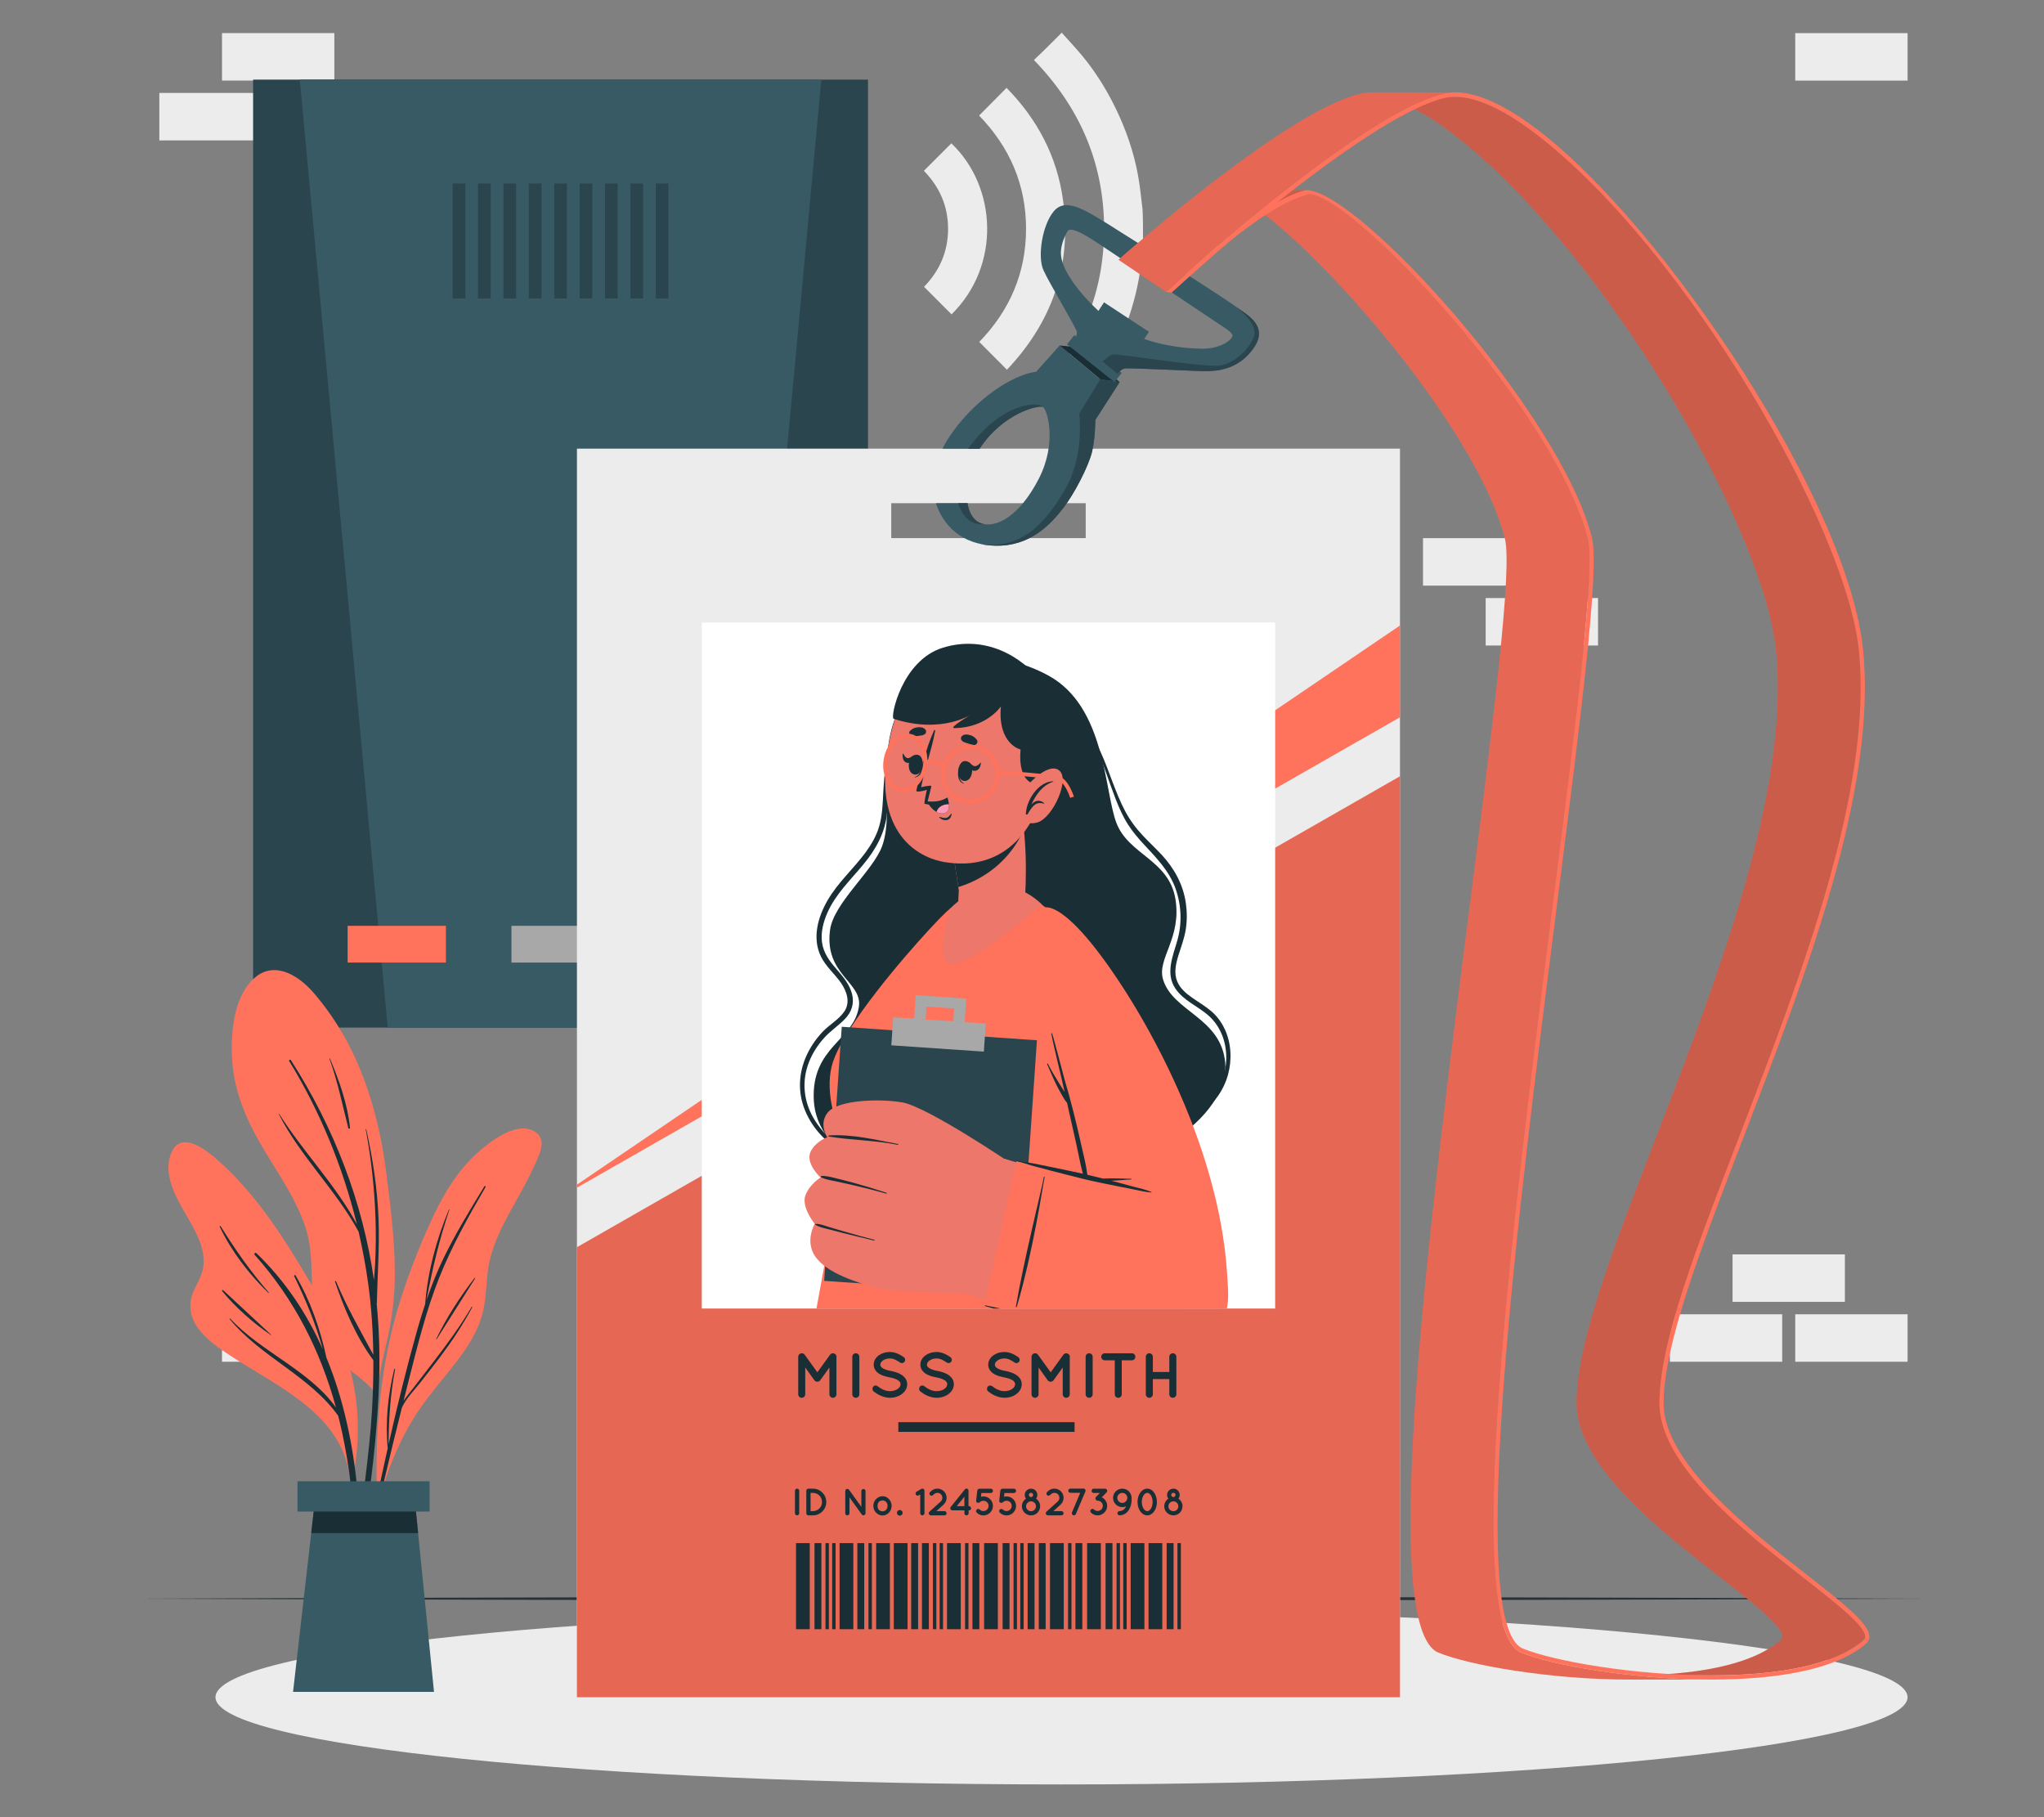 <?xml version="1.0" encoding="UTF-8"?>
<svg id="Layer_2" data-name="Layer 2" xmlns="http://www.w3.org/2000/svg" viewBox="0 0 540 480">
  <rect x="0" y="0" width="540" height="480" fill="#808080" stroke="none"/>
  <defs>
    <style>
      .cls-1 {
        fill: #ff735d;
      }

      .cls-1, .cls-2, .cls-3, .cls-4, .cls-5, .cls-6, .cls-7, .cls-8, .cls-9, .cls-10, .cls-11, .cls-12, .cls-13 {
        stroke-width: 0px;
      }

      .cls-2 {
        fill: #375a64;
      }

      .cls-3 {
        fill: #ececec;
      }

      .cls-4 {
        fill: #ed776a;
      }

      .cls-14 {
        isolation: isolate;
      }

      .cls-15 {
        opacity: .2;
      }

      .cls-6 {
        fill: #2b454e;
      }

      .cls-7 {
        fill: #ff9abb;
      }

      .cls-8 {
        fill: none;
      }

      .cls-9 {
        fill: #1a2e35;
      }

      .cls-10 {
        fill: #fff;
      }

      .cls-11 {
        fill: #263238;
      }

      .cls-16, .cls-13 {
        opacity: .1;
      }

      .cls-12 {
        fill: #a8a8a8;
      }
    </style>
  </defs>
  <g id="Layer_2-2" data-name="Layer 2">
    <g>
      <g>
        <g id="u5Zjqx">
          <g>
            <path class="cls-3" d="m280.43,112.25c-1.53-1.54-3.06-3.09-4.59-4.62-.87-.88-1.75-1.75-2.64-2.62,12.06-12.43,18.49-27.22,18.49-44.53,0-17.32-6.41-32.11-18.54-44.63.86-.82,1.75-1.65,2.61-2.5,1.54-1.51,3.06-3.04,4.59-4.56.04-.04.05-.09.08-.14h.11c.09.11.18.23.28.34,1.73,1.95,3.52,3.84,5.18,5.85,3.43,4.15,6.25,8.7,8.62,13.52,2.8,5.7,4.88,11.67,6.03,17.93.54,2.96.82,5.97,1.19,8.96.12,1.02.15,7.64.13,7.84-.15,2.04-.24,4.08-.46,6.11-.61,5.64-1.98,11.12-3.93,16.44-1.41,3.86-3.16,7.56-5.21,11.12-2.16,3.76-4.62,7.32-7.43,10.62-1.42,1.67-2.93,3.26-4.39,4.88h-.11Z"/>
            <path class="cls-3" d="m258.67,30.52c2.43-2.44,4.8-4.84,7.25-7.31,8.17,8.32,13.36,18.16,14.93,29.73,2.34,17.29-2.91,32.13-14.83,44.72-2.47-2.49-4.87-4.9-7.31-7.34,8.03-8.27,12.36-18.23,12.36-29.89,0-11.65-4.34-21.59-12.41-29.91Z"/>
            <path class="cls-3" d="m251.38,83.03c-2.41-2.41-4.82-4.82-7.26-7.27,4.09-4.21,6.35-9.32,6.35-15.32,0-5.98-2.25-11.08-6.39-15.32,2.43-2.43,4.84-4.85,7.26-7.26,12.12,11.56,13.08,32.37.05,45.17Z"/>
          </g>
        </g>
        <g>
          <rect class="cls-3" x="457.72" y="331.35" width="29.68" height="12.54" transform="translate(945.12 675.23) rotate(180)"/>
          <rect class="cls-3" x="474.27" y="347.16" width="29.68" height="12.54" transform="translate(978.23 706.86) rotate(180)"/>
          <rect class="cls-3" x="441.16" y="347.16" width="29.68" height="12.54" transform="translate(912 706.86) rotate(180)"/>
          <rect class="cls-3" x="58.64" y="347.16" width="29.68" height="12.54" transform="translate(146.97 706.86) rotate(180)"/>
          <rect class="cls-3" x="58.64" y="8.73" width="29.68" height="12.54" transform="translate(146.97 30.01) rotate(180)"/>
          <rect class="cls-3" x="42.09" y="24.55" width="29.68" height="12.54" transform="translate(113.86 61.64) rotate(180)"/>
          <rect class="cls-3" x="474.27" y="8.75" width="29.68" height="12.54" transform="translate(978.23 30.04) rotate(180)"/>
          <rect class="cls-3" x="392.5" y="157.97" width="29.68" height="12.54"/>
          <rect class="cls-3" x="375.94" y="142.15" width="29.68" height="12.54"/>
        </g>
        <path class="cls-3" d="m503.95,448.31c0,12.72-100.07,23.04-223.51,23.04s-223.51-10.32-223.51-23.04,100.07-23.04,223.51-23.04,223.51,10.32,223.51,23.04Z"/>
        <path class="cls-11" d="m37.04,422.28c151.18-.61,320.78-.62,471.96,0-151.18.62-320.78.61-471.96,0h0Z"/>
        <g>
          <rect class="cls-6" x="66.87" y="21.03" width="162.45" height="250.41"/>
          <polygon class="cls-2" points="216.99 21.03 193.76 271.44 102.43 271.44 79.21 21.03 216.99 21.03"/>
          <g>
            <rect class="cls-12" x="135.12" y="244.55" width="25.96" height="9.71"/>
            <rect class="cls-1" x="91.84" y="244.55" width="25.96" height="9.71"/>
            <rect class="cls-12" x="178.39" y="244.55" width="25.96" height="9.71"/>
          </g>
          <g>
            <rect class="cls-6" x="119.58" y="48.48" width="3.35" height="30.36"/>
            <rect class="cls-6" x="126.29" y="48.48" width="3.35" height="30.36"/>
            <rect class="cls-6" x="133" y="48.48" width="3.35" height="30.36"/>
            <rect class="cls-6" x="139.71" y="48.48" width="3.35" height="30.36"/>
            <rect class="cls-6" x="146.42" y="48.48" width="3.35" height="30.36"/>
            <rect class="cls-6" x="153.13" y="48.48" width="3.35" height="30.36"/>
            <rect class="cls-6" x="159.84" y="48.48" width="3.35" height="30.36"/>
            <rect class="cls-6" x="166.55" y="48.48" width="3.35" height="30.36"/>
            <rect class="cls-6" x="173.25" y="48.48" width="3.35" height="30.36"/>
          </g>
        </g>
        <g>
          <g>
            <path class="cls-3" d="m152.42,118.51v329.8h217.44V118.51h-217.44Zm134.41,23.63h-51.37v-9.22h51.37v9.22Z"/>
            <g>
              <polygon class="cls-1" points="369.86 205.05 369.86 448.31 152.42 448.31 152.42 329.45 369.86 205.05"/>
              <polygon class="cls-13" points="369.86 205.05 369.86 448.31 152.42 448.31 152.42 329.45 369.86 205.05"/>
            </g>
            <polygon class="cls-1" points="369.86 165.22 369.86 189.46 152.42 313.72 152.42 312.92 369.86 165.22"/>
            <rect class="cls-10" x="185.4" y="164.45" width="151.48" height="181.19"/>
          </g>
          <g>
            <g>
              <path class="cls-2" d="m247.25,132.92h8.37s.45,4.8,4.25,5.52c3.8.72,9.59-2.31,14.57-11.99,4.98-9.68,2.17-18.46,1.04-18.96-1.13-.5-10.46,1.57-16.67,11.02h-9.82s2.6-5.68,9.3-11.79c6.7-6.11,12.77-8.26,15.43-8.51l6.24-6.97,10.72,8.96,5.11.72-6.42,10s0,4.93-.9,8.55c-.9,3.62-4.61,10.99-7.74,14.93-3.12,3.94-8.37,9.91-17.69,9.73s-13.98-5.7-15.79-11.22Z"/>
              <polygon class="cls-9" points="279.96 91.25 290.68 100.21 295.8 100.93 284.97 91.79 279.96 91.25"/>
              <path class="cls-6" d="m275.48,107.49c-1.13-.51-10.45,1.56-16.66,11.02h-3.05c8.73-12.12,18.44-12.58,19.71-11.02Z"/>
              <path class="cls-6" d="m259.87,138.43s-4.75.94-6.76-5.52h2.51s.44,4.56,3.99,5.44c.08.02.18.05.27.07Z"/>
              <path class="cls-6" d="m295.8,100.93l-6.43,10s0,4.93-.91,8.55c-.89,3.62-4.61,11-7.73,14.94-3.13,3.94-8.37,9.9-17.7,9.73-1.51-.02-2.88-.19-4.15-.47.06.01.12.01.18.02,10.76,1.56,17.35-5.6,22.59-14.92,4.89-8.71,3.47-19.51,3.47-19.51l5.56-9.06,5.12.73Z"/>
            </g>
            <rect class="cls-2" x="281.09" y="93.2" width="16.02" height="3.08" transform="translate(121.89 -159.41) rotate(38.51)"/>
            <g>
              <path class="cls-2" d="m326.66,81.11c-2.62-1.99-27.33-17.83-33.75-21.8-6.42-3.98-11.41-7.15-14.48-3.54-3.08,3.62-4.4,12.04-2.76,15.61,1.63,3.58,8.64,15.21,8.81,16.23.16,1.06-.63,1.8-.63,1.8l11.42,9.35s.77-1.2,1.88-1.43c1.1-.23,20.02.79,21.91.71,1.9-.1,7.97-.1,12.13-6.06,4.17-5.98-1.89-8.87-4.52-10.86Zm-9.46,11c-5.56-.09-15.13-1.37-22.31-6.14-3.79-2.51-13.71-11.69-14.57-18.34-.28-2.2.63-4.66,1.68-6.51,1.04-1.86,7.01,2.44,11.85,5.65,4.84,3.22,26.01,17.33,27.65,18.46,1.63,1.13,4.26,2.59,4.11,3.5-.13.9-2.85,3.48-8.41,3.39Z"/>
              <rect class="cls-2" x="289.32" y="83.41" width="14.18" height="4.3" transform="translate(95.61 -148.66) rotate(33.29)"/>
              <path class="cls-6" d="m331.17,91.97c-4.16,5.97-10.22,5.97-12.12,6.07-1.89.08-20.82-.94-21.91-.71-1.12.22-1.88,1.42-1.88,1.42l-4-3.28c.22,0,1.63-1.76,2.96-1.86,1.36-.09,21.7,3.03,26.69,3.03s9.1-4.48,10.31-7.58c1.37-3.51-4.26-7.64-4.55-7.94,2.62,1.99,8.67,4.88,4.5,10.84Z"/>
            </g>
          </g>
          <g class="cls-14">
            <g>
              <path class="cls-1" d="m492.77,432.28c.01.36-.12.65-.42.92-7.89,6.94-23.64,9.34-39.98,9.34h-21.92c16.35,0,32.09-2.4,40-9.34.29-.27.42-.55.41-.92-.07-2.86-7.63-8.76-16.39-15.61-16.03-12.52-37.97-29.68-37.97-45.99s9.83-41.18,21.2-70.72c16.45-42.76,35.13-91.22,31.53-127.95-3.22-32.89-45.95-106.4-85.24-136.53-8.6-6.59-15.78-9.9-21.45-9.9h21.91c5.67,0,12.87,3.32,21.46,9.9,39.28,30.13,82,103.64,85.22,136.53,3.6,36.73-15.06,85.19-31.53,127.95-11.37,29.54-21.19,55.05-21.19,70.72s21.94,33.47,37.97,45.99c8.75,6.84,16.31,12.75,16.39,15.61Z"/>
              <g class="cls-15">
                <path class="cls-5" d="m492.77,432.28c.01.36-.12.65-.42.92-7.89,6.94-23.64,9.34-39.98,9.34h-21.92c16.35,0,32.09-2.4,40-9.34.29-.27.42-.55.41-.92-.07-2.86-7.63-8.76-16.39-15.61-16.03-12.52-37.97-29.68-37.97-45.99s9.83-41.18,21.2-70.72c16.45-42.76,35.13-91.22,31.53-127.95-3.22-32.89-45.95-106.4-85.24-136.53-8.6-6.59-15.78-9.9-21.45-9.9h21.91c5.67,0,12.87,3.32,21.46,9.9,39.28,30.13,82,103.64,85.22,136.53,3.6,36.73-15.06,85.19-31.53,127.95-11.37,29.54-21.19,55.05-21.19,70.72s21.94,33.47,37.97,45.99c8.75,6.84,16.31,12.75,16.39,15.61Z"/>
              </g>
            </g>
            <g>
              <path class="cls-1" d="m452.24,443.65h-21.91c-20.7,0-42.25-3.79-50.31-7.11-16.03-6.6-2.46-113.13,8.44-198.73,5.98-46.96,11.14-87.52,9.12-95.52-3.76-14.91-17.45-37.02-36.6-59.14-16-18.47-31.57-31.84-37-31.84h21.91c5.43,0,21,13.37,37,31.84,19.15,22.12,32.83,44.23,36.6,59.14,2.02,8-3.14,48.56-9.12,95.52-10.9,85.59-24.47,192.12-8.44,198.73,8.06,3.32,29.61,7.11,50.31,7.11Z"/>
              <g class="cls-16">
                <path class="cls-5" d="m452.24,443.65h-21.91c-20.7,0-42.25-3.79-50.31-7.11-16.03-6.6-2.46-113.13,8.44-198.73,5.98-46.96,11.14-87.52,9.12-95.52-3.76-14.91-17.45-37.02-36.6-59.14-16-18.47-31.57-31.84-37-31.84h21.91c5.43,0,21,13.37,37,31.84,19.15,22.12,32.83,44.23,36.6,59.14,2.02,8-3.14,48.56-9.12,95.52-10.9,85.59-24.47,192.12-8.44,198.73,8.06,3.32,29.61,7.11,50.31,7.11Z"/>
              </g>
            </g>
            <g>
              <path class="cls-1" d="m337.34,53.51h-21.91c2.76-1.57,5.43-2.78,7.75-3.29h21.91c-2.31.51-4.99,1.73-7.75,3.29Z"/>
              <g class="cls-15">
                <path class="cls-5" d="m337.34,53.51h-21.91c2.76-1.57,5.43-2.78,7.75-3.29h21.91c-2.31.51-4.99,1.73-7.75,3.29Z"/>
              </g>
            </g>
            <path class="cls-1" d="m477.03,415.72c9.72,7.61,16.75,13.09,16.84,16.53.02.72-.26,1.37-.82,1.85-8.07,7.09-24.16,9.55-40.81,9.55-20.7,0-42.25-3.79-50.31-7.11-16.03-6.6-2.46-113.13,8.44-198.73,5.98-46.96,11.14-87.52,9.12-95.52-3.76-14.91-17.45-37.02-36.6-59.14-16-18.47-31.57-31.84-37-31.84-6.48,1.36-15.11,7.64-21.09,12.48-6.31,5.33-15.15,13.4-15.29,13.52l-1.45-.22c.31-.28,7.12-6.54,9.34-8.47.68-.63,3.1-2.82,6.37-5.49,14.98-12.7,42.53-34.72,57.43-38.36,1.02-.25,2.1-.38,3.23-.38,5.91,0,13.33,3.4,22.1,10.12,33.39,25.6,81.85,98.2,85.69,137.36,3.63,37.03-15.09,85.64-31.6,128.52-11.33,29.43-21.12,54.85-21.12,70.29s21.69,32.66,37.53,45.04Zm15.33,17.47c.3-.26.42-.55.41-.91-.08-2.86-7.64-8.76-16.39-15.61-16.03-12.52-37.97-29.68-37.97-45.99s9.82-41.19,21.19-70.73c16.46-42.76,35.13-91.21,31.53-127.95-3.22-32.88-45.95-106.4-85.23-136.53-8.59-6.58-15.79-9.89-21.45-9.89-1.06,0-2.06.12-3.01.35-10.94,2.67-29.32,15.84-44.09,27.58,2.76-1.57,5.43-2.78,7.75-3.29,13.58-.07,67.15,58.88,75.45,91.77,2.08,8.23-2.86,46.96-9.09,95.99-10.28,80.69-24.35,191.2-9.13,197.48,8.02,3.3,29.5,7.09,50.05,7.09,16.35,0,32.09-2.4,39.99-9.34"/>
            <g>
              <path class="cls-1" d="m384.43,24.4c-1.13,0-2.21.12-3.23.38-14.9,3.63-42.45,25.65-57.42,38.35-3.27,2.68-5.69,4.86-6.37,5.49-2.22,1.94-9.04,8.2-9.35,8.48l-12.57-8.48c.68-.64,3.1-2.81,6.37-5.49,14.98-12.7,42.52-34.72,57.42-38.35,1.02-.26,2.1-.38,3.23-.38h21.92Z"/>
              <g class="cls-16">
                <path class="cls-5" d="m384.43,24.4c-1.13,0-2.21.12-3.23.38-14.9,3.63-42.45,25.65-57.42,38.35-3.27,2.68-5.69,4.86-6.37,5.49-2.22,1.94-9.04,8.2-9.35,8.48l-12.57-8.48c.68-.64,3.1-2.81,6.37-5.49,14.98-12.7,42.52-34.72,57.42-38.35,1.02-.26,2.1-.38,3.23-.38h21.92Z"/>
              </g>
            </g>
          </g>
          <g>
            <path class="cls-9" d="m260.92,366.3c.3-.37.86-.42,1.23-.12.74.61,2.02,1.31,3.21,1.29.84,0,1.6-.25,2.1-.62.5-.37.72-.79.72-1.21,0-.22-.05-.37-.15-.54-.1-.17-.25-.34-.5-.5-.49-.32-1.31-.61-2.3-.79h-.03c-.79-.15-1.53-.35-2.17-.66-.64-.3-1.19-.72-1.56-1.31-.25-.4-.39-.87-.39-1.38,0-1.01.57-1.88,1.35-2.45.79-.57,1.82-.89,2.91-.89,1.61,0,2.81.79,3.67,1.35.39.27.5.81.24,1.19-.25.4-.79.52-1.19.25-.86-.57-1.68-1.08-2.71-1.08-.76,0-1.43.24-1.88.57-.45.34-.64.71-.64,1.06,0,.2.03.34.12.47.08.13.24.29.45.44.44.3,1.19.57,2.1.74h.03c.86.17,1.65.39,2.32.71.69.34,1.29.77,1.68,1.4.25.4.4.91.4,1.43,0,1.08-.6,2-1.45,2.61-.82.61-1.92.96-3.11.96-1.82-.02-3.35-.92-4.3-1.68-.37-.3-.42-.86-.13-1.23Z"/>
            <path class="cls-9" d="m230.66,366.3c.3-.37.86-.42,1.23-.12.74.61,2.02,1.31,3.21,1.29.84,0,1.6-.25,2.1-.62.5-.37.72-.79.72-1.21,0-.22-.05-.37-.15-.54-.1-.17-.25-.34-.5-.5-.49-.32-1.31-.61-2.3-.79h-.03c-.79-.15-1.53-.35-2.17-.66-.64-.3-1.19-.72-1.56-1.31-.25-.4-.39-.87-.39-1.38,0-1.01.57-1.88,1.35-2.45.79-.57,1.82-.89,2.91-.89,1.61,0,2.81.79,3.67,1.35.39.27.5.81.24,1.19-.25.4-.79.52-1.19.25-.86-.57-1.68-1.08-2.71-1.08-.76,0-1.43.24-1.88.57-.45.34-.64.71-.64,1.06,0,.2.03.34.12.47.08.13.24.29.45.44.44.3,1.19.57,2.1.74h.03c.86.17,1.65.39,2.32.71.69.34,1.29.77,1.68,1.4.25.4.4.91.4,1.43,0,1.08-.6,2-1.45,2.61-.82.61-1.92.96-3.11.96-1.82-.02-3.35-.92-4.3-1.68-.37-.3-.42-.86-.13-1.23Z"/>
            <path class="cls-9" d="m242.99,366.3c.3-.37.86-.42,1.23-.12.74.61,2.02,1.31,3.21,1.29.84,0,1.6-.25,2.1-.62.5-.37.72-.79.72-1.21,0-.22-.05-.37-.15-.54-.1-.17-.25-.34-.5-.5-.49-.32-1.31-.61-2.3-.79h-.03c-.79-.15-1.53-.35-2.17-.66-.64-.3-1.19-.72-1.56-1.31-.25-.4-.39-.87-.39-1.38,0-1.01.57-1.88,1.35-2.45.79-.57,1.82-.89,2.91-.89,1.61,0,2.81.79,3.67,1.35.39.27.5.81.24,1.19-.25.4-.79.52-1.19.25-.86-.57-1.68-1.08-2.71-1.08-.76,0-1.43.24-1.88.57-.45.34-.64.71-.64,1.06,0,.2.03.34.12.47.08.13.24.29.45.44.44.3,1.19.57,2.1.74h.03c.86.17,1.65.39,2.32.71.69.34,1.29.77,1.68,1.4.25.4.4.91.4,1.43,0,1.08-.6,2-1.45,2.61-.82.61-1.92.96-3.11.96-1.82-.02-3.35-.92-4.3-1.68-.37-.3-.42-.86-.13-1.23Z"/>
            <path class="cls-9" d="m282.62,358.38v9.92c0,.5-.44.92-.94.92s-.92-.42-.92-.92v-7.08l-2.42,3.36c-.18.25-.45.39-.76.39h-.03c-.3,0-.59-.13-.77-.39l-2.4-3.36v7.08c0,.5-.42.92-.94.92s-.92-.42-.92-.92v-9.92c0-.5.42-.92.92-.92h.05c.27,0,.57.13.74.39l3.35,4.64,3.35-4.64c.19-.25.45-.39.76-.39h.02c.5.02.94.42.94.92Z"/>
            <path class="cls-9" d="m286.81,358.38c0-.52.4-.92.92-.92s.94.4.94.92v9.92c0,.52-.44.92-.94.92s-.92-.4-.92-.92v-9.92Z"/>
            <path class="cls-9" d="m220.98,358.38v9.92c0,.5-.44.92-.94.92s-.92-.42-.92-.92v-7.08l-2.42,3.36c-.18.25-.45.39-.76.39h-.03c-.3,0-.59-.13-.77-.39l-2.4-3.36v7.08c0,.5-.42.92-.94.92s-.92-.42-.92-.92v-9.92c0-.5.42-.92.92-.92h.05c.27,0,.57.13.74.39l3.35,4.64,3.35-4.64c.19-.25.45-.39.76-.39h.02c.5.02.94.42.94.92Z"/>
            <path class="cls-9" d="m225.17,358.38c0-.52.4-.92.92-.92s.94.4.94.92v9.92c0,.52-.44.92-.94.92s-.92-.4-.92-.92v-9.92Z"/>
            <path class="cls-9" d="m299.02,359.32h-2.67v8.98c0,.52-.4.92-.92.92s-.92-.4-.92-.92v-8.98h-2.66c-.52,0-.92-.44-.92-.94s.4-.92.92-.92h7.18c.5,0,.92.4.92.92s-.42.94-.92.94Z"/>
            <path class="cls-9" d="m302.71,368.3v-9.92c0-.52.4-.92.92-.92s.94.4.94.92v4.03h4.35v-4.03c0-.52.4-.92.92-.92s.94.4.94.92v9.92c0,.52-.42.92-.94.92s-.92-.4-.92-.92v-4.03h-4.35v4.03c0,.52-.42.92-.94.92s-.92-.4-.92-.92Z"/>
          </g>
          <g>
            <path class="cls-9" d="m210.02,393.77c0-.31.24-.55.56-.55s.56.24.56.55v5.95c0,.31-.26.55-.56.55s-.56-.24-.56-.55v-5.95Z"/>
            <path class="cls-9" d="m213.02,399.72v-5.95c0-.31.24-.55.56-.55h1.19c1.95,0,3.52,1.58,3.52,3.52s-1.57,3.54-3.52,3.54h-1.19c-.31,0-.56-.25-.56-.55Zm1.12-.56h.63c1.33,0,2.4-1.08,2.4-2.42s-1.07-2.4-2.4-2.4h-.63v4.82Z"/>
            <path class="cls-9" d="m224.41,399.72c0,.3-.25.55-.55.55-.31,0-.55-.25-.55-.55v-5.86h0c0-.18.07-.36.22-.47.25-.17.59-.12.77.12l3.26,4.51v-4.16c0-.29.24-.55.55-.55s.55.25.55.55v5.86c0,.3-.25.55-.55.55-.16,0-.31-.08-.41-.2-.02-.02-.04-.04-.05-.06l-3.23-4.48v4.19Z"/>
            <path class="cls-9" d="m231.43,399.54c-.43-.44-.7-1.07-.7-1.78s.26-1.28.7-1.77c.45-.47,1.04-.77,1.74-.77s1.27.29,1.68.77c.45.48.71,1.08.71,1.77s-.25,1.33-.71,1.78c-.41.47-1.02.77-1.68.77s-1.28-.29-1.74-.77Zm.4-1.78c0,.43.13.79.36,1.07.25.24.59.37.97.37.35,0,.68-.13.93-.37.25-.28.39-.64.39-1.07s-.14-.78-.39-1.05c-.25-.22-.58-.38-.93-.38-.38,0-.72.16-.97.38-.23.27-.36.64-.36,1.05Z"/>
            <path class="cls-9" d="m237.71,398.85c.41,0,.76.34.76.76s-.34.75-.76.75-.75-.33-.75-.75.33-.76.75-.76Z"/>
            <path class="cls-9" d="m244.23,393.77v5.95c0,.31-.26.55-.56.55s-.56-.24-.56-.55v-4.96l-.4.23c-.09.06-.19.08-.28.08-.19,0-.37-.1-.47-.28-.17-.25-.08-.61.18-.76l1.24-.74s.03-.01.04-.02c.02,0,.03-.02.05-.03.02,0,.04-.01.06-.01,0,0,.03,0,.04,0,.02,0,.05,0,.07,0h.11s.03,0,.04,0c.03,0,.04,0,.06.02,0,0,.03,0,.04,0,.03.02.04.03.06.03.01.01.02.02.04.03,0,0,.03.02.04.03.02,0,.03.03.04.04.01,0,.02.02.03.04,0,.01.03.03.04.04v.02s.02.02.02.03c.01.02.02.03.02.05.01.02.01.04.02.05,0,.02.01.04.01.05,0,.03,0,.05.02.07v.03Z"/>
            <path class="cls-9" d="m250.07,399.72c0,.31-.24.55-.55.55h-3.59c-.15,0-.31-.06-.41-.18-.21-.23-.19-.57.03-.79l2.99-2.7c.29-.26.42-.61.42-.97,0-.32-.11-.62-.33-.88-.26-.29-.62-.42-.97-.42-.31,0-.63.11-.88.33l-.31.28c-.23.21-.58.19-.79-.04-.2-.23-.19-.58.04-.79l.31-.28c.45-.42,1.05-.62,1.62-.62.66,0,1.32.27,1.8.8.42.45.63,1.05.63,1.62,0,.66-.27,1.32-.8,1.8l-1.91,1.73h2.15c.31,0,.55.25.55.56Z"/>
            <path class="cls-9" d="m256.56,398.4c0,.31-.25.55-.56.55h-.1v.77c0,.31-.24.55-.56.55s-.55-.24-.55-.55v-.77h-3.18c-.12,0-.24-.03-.34-.12-.25-.19-.28-.54-.09-.78l3.73-4.64s0,0,.02-.02c0,0,.02-.02.03-.04.03,0,.04-.02.05-.03.01,0,.03-.02.04-.03.02-.01.03-.02.06-.02,0-.02.02-.03.04-.03.01-.01.03-.01.06-.02,0,0,.03,0,.04,0h.17s.03,0,.05,0c.01,0,.04,0,.06.02,0,0,.03,0,.04,0,.02.02.04.03.05.04.02,0,.03.02.05.03,0,0,0,0,0,.01.01,0,.03,0,.03.02.02.02.03.03.04.04,0,0,.02.03.03.04,0,0,.02.02.04.05,0,0,0,.03.02.04.01.02.01.03.02.06,0,0,.01.03.01.04,0,.02,0,.03,0,.06,0,.02.01.03.01.05v4.11h.1c.31,0,.56.25.56.55Zm-1.78-3.05l-2.01,2.49h2.01v-2.49Z"/>
            <path class="cls-9" d="m261.58,396c.49.48.74,1.13.74,1.78s-.25,1.28-.74,1.77c-.48.49-1.13.74-1.77.74h-.02c-.63,0-1.28-.24-1.76-.74-.23-.21-.23-.57,0-.81.21-.22.59-.22.81,0,.26.27.61.4.97.4.34,0,.7-.13.96-.4.26-.26.4-.62.4-.96,0-.36-.13-.71-.4-.97-.26-.27-.61-.39-.96-.39s-.71.12-.97.39c-.22.22-.59.22-.81,0-.04-.04-.07-.09-.11-.13,0-.02,0-.03,0-.03,0-.02,0-.04-.02-.05,0-.03,0-.05,0-.07,0-.01-.01-.01-.01-.02,0-.06,0-.12,0-.17l.3-2.61c.03-.17.12-.31.25-.4.02,0,.03,0,.04-.02.01-.01.02-.01.03-.02.08-.04.16-.06.26-.06h2.98c.32,0,.58.25.58.57,0,.3-.25.57-.58.57h-2.48l-.12,1c.22-.06.45-.09.68-.09.64,0,1.28.24,1.77.74Z"/>
            <path class="cls-9" d="m267.69,396c.49.48.74,1.13.74,1.78s-.25,1.28-.74,1.77c-.48.49-1.13.74-1.77.74h-.02c-.63,0-1.28-.24-1.76-.74-.23-.21-.23-.57,0-.81.21-.22.59-.22.81,0,.26.27.61.4.97.4.34,0,.7-.13.96-.4.26-.26.4-.62.4-.96,0-.36-.13-.71-.4-.97-.26-.27-.61-.39-.96-.39s-.71.12-.97.39c-.22.22-.59.22-.81,0-.04-.04-.07-.09-.11-.13,0-.02,0-.03-.01-.03,0-.02,0-.04-.02-.05,0-.03,0-.05,0-.07,0-.01-.01-.01-.01-.02,0-.06,0-.12,0-.17l.3-2.61c.03-.17.12-.31.25-.4.02,0,.03,0,.04-.02.01-.01.02-.01.03-.02.08-.04.16-.06.26-.06h2.98c.32,0,.58.25.58.57,0,.3-.25.57-.58.57h-2.48l-.12,1c.22-.06.45-.09.68-.09.64,0,1.28.24,1.77.74Z"/>
            <path class="cls-9" d="m274.79,397.88c0,1.32-1.08,2.4-2.4,2.4s-2.42-1.08-2.42-2.4c0-.84.42-1.57,1.08-2.01-.21-.27-.33-.63-.33-1,0-.91.75-1.65,1.68-1.65s1.65.75,1.65,1.65c0,.37-.12.73-.33,1,.65.43,1.08,1.17,1.08,2.01Zm-1.1,0c0-.72-.59-1.31-1.3-1.31s-1.31.59-1.32,1.31c0,.72.6,1.3,1.32,1.3s1.3-.59,1.3-1.3Zm-1.88-3.01c0,.31.25.57.58.57.3,0,.55-.26.55-.57s-.25-.55-.55-.55c-.32,0-.58.25-.58.55Z"/>
            <path class="cls-9" d="m280.98,399.72c0,.31-.24.55-.55.55h-3.59c-.15,0-.31-.06-.41-.18-.21-.23-.19-.57.03-.79l2.99-2.7c.29-.26.42-.61.42-.97,0-.32-.11-.62-.33-.88-.26-.29-.62-.42-.97-.42-.31,0-.63.11-.88.33l-.31.28c-.23.21-.58.19-.79-.04-.2-.23-.19-.58.04-.79l.31-.28c.45-.42,1.05-.62,1.62-.62.66,0,1.32.27,1.8.8.42.45.63,1.05.63,1.62,0,.66-.27,1.32-.8,1.8l-1.91,1.73h2.15c.31,0,.55.25.55.56Z"/>
            <path class="cls-9" d="m286.74,393.98l-2.52,5.96c-.08.21-.28.33-.51.33-.06,0-.14,0-.21-.04-.28-.13-.41-.45-.3-.73l2.18-5.18h-2.6c-.3,0-.56-.26-.56-.56s.25-.55.56-.55h3.46s.06,0,.1,0c.07,0,.14.05.21.08,0,0,.02.02.03.03.02,0,.03.02.04.04,0,.02.03.03.04.04.01.02.02.03.03.04s.02.04.02.05c0,.02.02.03.04.05,0,.01.01.04.01.05,0,.02,0,.03.02.05,0,.07,0,.15,0,.22,0,.04-.02.07-.03.1Z"/>
            <path class="cls-9" d="m291.76,395.99c.49.48.74,1.13.74,1.77s-.24,1.28-.74,1.78c-.48.48-1.13.74-1.78.74s-1.28-.25-1.77-.74c-.22-.22-.22-.59,0-.81.22-.22.59-.22.81,0,.26.26.61.39.96.39s.7-.13.97-.39c.27-.27.4-.62.4-.97s-.13-.7-.4-.96c-.26-.27-.61-.39-.96-.4-.16,0-.31-.06-.41-.18t-.01,0c-.23-.22-.23-.58-.02-.81l1.03-1.05h-1.63c-.31,0-.56-.25-.56-.57s.25-.56.56-.56h2.98c.32,0,.58.25.58.56,0,.1-.03.19-.07.27-.03.05-.06.1-.1.14l-1.27,1.31c.26.12.5.28.71.49Z"/>
            <path class="cls-9" d="m294.05,395.66c0-1.35,1.1-2.44,2.45-2.44,1.27,0,2.31.96,2.43,2.19t.01.02c0,.19.02.38.02.57,0,.68-.1,1.4-.35,2.07-.25.67-.67,1.3-1.3,1.73-.42.28-.94.45-1.51.47-.31,0-.57-.22-.59-.54,0-.3.23-.55.55-.58.38-.01.69-.12.95-.28.25-.17.46-.4.64-.71.05-.08.09-.17.13-.26-.29.13-.63.2-.97.2-1.35,0-2.45-1.09-2.45-2.44Zm1.12,0c0,.73.6,1.33,1.33,1.33s1.32-.61,1.32-1.33-.58-1.32-1.32-1.32-1.33.59-1.33,1.32Z"/>
            <path class="cls-9" d="m300.52,396.75c0-.93.24-1.77.69-2.41.42-.65,1.08-1.12,1.88-1.12s1.44.47,1.87,1.12c.43.65.68,1.48.68,2.41s-.24,1.77-.68,2.41c-.42.64-1.09,1.12-1.87,1.12s-1.45-.48-1.88-1.12c-.44-.65-.68-1.49-.69-2.41Zm3.99,0c0-.73-.2-1.36-.48-1.8-.29-.42-.62-.62-.94-.62-.31,0-.66.19-.96.62-.28.43-.48,1.07-.48,1.8s.2,1.36.48,1.79c.3.43.65.63.96.63s.65-.19.94-.63c.28-.42.48-1.07.48-1.79Z"/>
            <path class="cls-9" d="m312.4,397.88c0,1.32-1.08,2.4-2.4,2.4s-2.42-1.08-2.42-2.4c0-.84.42-1.57,1.08-2.01-.21-.27-.33-.63-.33-1,0-.91.75-1.65,1.68-1.65s1.65.75,1.65,1.65c0,.37-.12.73-.33,1,.65.43,1.08,1.17,1.08,2.01Zm-1.1,0c0-.72-.59-1.31-1.3-1.31s-1.31.59-1.32,1.31c0,.72.6,1.3,1.32,1.3s1.3-.59,1.3-1.3Zm-1.88-3.01c0,.31.25.57.58.57.3,0,.56-.26.56-.57s-.25-.55-.56-.55c-.32,0-.58.25-.58.55Z"/>
          </g>
          <g>
            <rect class="cls-9" x="210.3" y="407.61" width="3.63" height="22.74"/>
            <rect class="cls-9" x="221.81" y="407.61" width="3.63" height="22.74"/>
            <rect class="cls-9" x="231.47" y="407.61" width="3.63" height="22.74"/>
            <rect class="cls-9" x="236.13" y="407.61" width="3.63" height="22.74"/>
            <rect class="cls-9" x="218.08" y="407.61" width=".9" height="22.74"/>
            <rect class="cls-9" x="311.07" y="407.61" width=".9" height="22.74"/>
            <rect class="cls-9" x="229.44" y="407.61" width=".9" height="22.74"/>
            <rect class="cls-9" x="254.96" y="407.61" width=".9" height="22.74"/>
            <rect class="cls-9" x="219.85" y="407.61" width=".9" height="22.74"/>
            <rect class="cls-9" x="215.18" y="407.61" width="1.82" height="22.74"/>
            <rect class="cls-9" x="259.99" y="407.61" width="3.63" height="22.74"/>
            <rect class="cls-9" x="267.77" y="407.61" width=".9" height="22.74"/>
            <rect class="cls-9" x="269.54" y="407.61" width=".9" height="22.74"/>
            <rect class="cls-9" x="264.88" y="407.61" width="1.82" height="22.74"/>
            <rect class="cls-9" x="271.49" y="407.61" width="1.82" height="22.74"/>
            <rect class="cls-9" x="274.43" y="407.61" width="1.82" height="22.74"/>
            <rect class="cls-9" x="250.19" y="407.61" width="3.63" height="22.74"/>
            <rect class="cls-9" x="277.4" y="407.61" width="3.63" height="22.74"/>
            <rect class="cls-9" x="246.47" y="407.61" width=".9" height="22.74"/>
            <rect class="cls-9" x="248.24" y="407.61" width=".9" height="22.74"/>
            <rect class="cls-9" x="243.57" y="407.61" width="1.82" height="22.74"/>
            <rect class="cls-9" x="226.5" y="407.61" width="1.82" height="22.74"/>
            <rect class="cls-9" x="240.73" y="407.61" width="1.82" height="22.74"/>
            <rect class="cls-9" x="256.91" y="407.61" width="1.82" height="22.74"/>
            <rect class="cls-9" x="282.17" y="407.61" width=".9" height="22.74"/>
            <rect class="cls-9" x="287.2" y="407.61" width="3.63" height="22.74"/>
            <rect class="cls-9" x="298.71" y="407.61" width="3.63" height="22.74"/>
            <rect class="cls-9" x="303.43" y="407.61" width="3.63" height="22.74"/>
            <rect class="cls-9" x="294.98" y="407.61" width=".9" height="22.74"/>
            <rect class="cls-9" x="296.75" y="407.61" width=".9" height="22.74"/>
            <rect class="cls-9" x="292.08" y="407.61" width="1.82" height="22.74"/>
            <rect class="cls-9" x="284.12" y="407.61" width="1.82" height="22.74"/>
            <rect class="cls-9" x="308.22" y="407.61" width="1.82" height="22.74"/>
          </g>
          <rect class="cls-9" x="237.33" y="375.66" width="46.56" height="2.56"/>
        </g>
        <g>
          <g>
            <path class="cls-9" d="m241.08,181.45c-11.54,14.78-4.14,31.45-8.05,42.09-2.4,6.51-12.77,14.97-13.74,22.1-1.58,11.72,8.5,13.79,7.63,20.16-1.24,9.03-12.67,10.66-11.92,24.87.75,14.22,18.91,25.84,55.76,22.54,36.86-3.3,54-20.5,52.93-32.47-1.07-11.97-13.85-13.45-16.43-22.04-1.65-5.48,4.97-10.87,3.27-21.23-1.7-10.36-12.4-11.69-15.6-20.13-3.21-8.49-2.86-30.61-17.89-38.86-15.03-8.25-30.26-4.34-35.95,2.96Z"/>
            <path class="cls-9" d="m242.76,181.44c-3.41,3.6-5.72,7.81-7.11,12.56-1.45,4.94-2.02,10.09-2.29,15.21-.16,3.03-.24,6.12-1.09,9.05-.73,2.54-2.07,4.83-3.63,6.95-3.19,4.31-7.3,7.93-10,12.6-2.56,4.42-4.13,9.97-1.77,14.82,1.28,2.64,3.57,4.54,5.24,6.9,1.58,2.24,2.63,5.21.93,7.68-1.45,2.11-3.9,3.44-5.66,5.28-1.73,1.81-3.17,3.9-4.23,6.16-2.16,4.62-2.45,9.78-.52,14.54,4.38,10.79,16.19,15.04,26.72,17.1,1.47.29,2.94.56,4.41.82.23.04.34-.3.11-.35-10.63-2.4-22.98-5.23-28.92-15.38-2.68-4.57-3.17-9.87-1.24-14.81.93-2.37,2.35-4.57,4.06-6.46,1.67-1.84,3.75-3.19,5.47-4.97,1.74-1.8,2.49-4.08,1.87-6.54-.66-2.61-2.41-4.65-4.13-6.63-1.83-2.09-3.45-4.25-3.82-7.09-.35-2.66.37-5.37,1.43-7.79,2.17-4.91,6.09-8.64,9.46-12.7,3.39-4.09,5.87-8.52,6.32-13.91.23-2.72.16-5.46.28-8.19.11-2.53.33-5.06.71-7.56.76-4.95,2.27-9.91,5.09-14.1.74-1.1,1.55-2.11,2.49-3.05.1-.1-.06-.27-.16-.17Z"/>
            <path class="cls-9" d="m323.55,271.84c-.83-1.81-2.04-3.46-3.55-4.74-1.57-1.34-3.36-2.37-5.05-3.56-1.6-1.12-3.16-2.43-3.93-4.27-.93-2.21-.4-4.62.28-6.82.72-2.31,1.58-4.54,1.96-6.93.37-2.31.35-4.68.02-7-.7-4.85-3.03-9.11-6.33-12.68-1.64-1.76-3.41-3.4-5.05-5.15-1.82-1.93-3.36-4.02-4.61-6.36-2.72-5.1-4.22-10.76-6.66-15.99-2.5-5.37-5.63-10.42-9.16-15.17-.09-.12-.26.04-.17.16,3.19,4.28,5.87,8.89,8.1,13.74,2.12,4.59,3.55,9.42,5.39,14.12.9,2.3,1.91,4.57,3.25,6.66,1.25,1.95,2.77,3.7,4.35,5.4,3.24,3.48,6.55,6.89,8.17,11.47,1.61,4.53,1.76,9.36.4,13.96-1.17,3.97-3.03,8.45-.52,12.32,2.12,3.27,5.94,4.72,8.78,7.21,3.13,2.75,4.7,6.78,4.74,10.9.1,10.49-9.01,17.54-18.38,19.95-.29.08-.19.52.1.46,8.21-1.76,16.44-7.19,18.75-15.68,1.07-3.94.86-8.26-.86-11.99Z"/>
          </g>
          <path class="cls-1" d="m312.54,345.65h-96.84l2.06-11.31.42-2.32,1.32-7.17.09-.56,2.2-12.02.13-.75,1.22-6.67v-.11s.2-.98.2-.98l.19-1.06s-.41-.74-.98-2.01c-.12-.25-.24-.52-.35-.8-.47-1.12-1.01-2.54-1.51-4.14-.28-.92-.55-1.91-.78-2.94-.75-3.41-1.09-7.31-.22-11.04.39-1.65,1.22-3.61,2.38-5.76.78-1.46,1.71-3,2.73-4.61,7.77-12.04,21.59-27.13,24.94-30.27.34-.32.69-.64,1.05-.93h.01c.75-.65,1.54-1.23,2.36-1.76,5.2-3.4,11.56-4.65,17.68-2.08,1.48.62,2.94,1.46,4.36,2.55.32.24.62.48.94.75.41.34.82.72,1.23,1.11.58.58,1.16,1.19,1.73,1.85.09.11.19.2.27.33.47.54.94,1.12,1.4,1.73,10.01,13.17,17.9,38.14,23.32,59.94,5.49,22.16,8.44,41.04,8.44,41.04Z"/>
          <g>
            <path class="cls-4" d="m250.8,240.18s-3.8,13.43-.05,14.36c3.75.93,12.78-5.81,24.47-15.64,0,0-11.13-12.1-24.41,1.29Z"/>
            <g>
              <path class="cls-4" d="m270.67,237.99c-.48,1.56-8.76,11.29-15.97,10.44-2.35-.28-1.39-13.16-1.39-13.16l-.15-.97-2.04-13.54,16.37-8.94,2.36-1.17s.31,3.74.66,8.4c.02.22.03.43.05.66.03.26.05.51.07.76.06.7.12,1.41.16,2.12.04.54.07,1.06.09,1.63.03.57.05,1.12.08,1.69.19,5.62-.09,11.41-.29,12.07Z"/>
              <path class="cls-9" d="m270.51,219.06c-4.57,10.34-13.35,14.06-17.34,15.25l-2.04-13.54,16.37-8.94,2.36-1.17s.31,3.74.66,8.4Z"/>
            </g>
            <g>
              <path class="cls-4" d="m234.49,198.18c-3.86,23.72,9.91,28.71,15.02,29.53,4.64.75,20.55,2.72,26.84-20.47,6.29-23.19-3.52-32.48-14.04-34.76-10.53-2.28-23.96,1.98-27.82,25.7Z"/>
              <g>
                <path class="cls-9" d="m241.15,194.54c.57-.01,1.09-.12,1.65-.19.63-.08,1.14-.08,1.64-.52.27-.23.3-.76.09-1.04-.47-.66-1.27-.75-2.04-.68-.83.07-1.45.34-2.05.92-.58.56-.05,1.53.7,1.52Z"/>
                <path class="cls-9" d="m257.11,196.8c-.56-.12-1.05-.32-1.59-.49-.61-.19-1.11-.29-1.52-.81-.22-.28-.15-.8.1-1.04.58-.56,1.39-.51,2.13-.3.8.22,1.36.6,1.85,1.28.47.66-.23,1.52-.96,1.36Z"/>
                <g>
                  <g>
                    <path class="cls-9" d="m253.37,202.55c.02-.06.12.09.11.16-.24,1.62-.24,3.51,1.17,4.22.04.02.03.1-.02.09-1.77-.46-1.74-2.97-1.25-4.47Z"/>
                    <path class="cls-9" d="m255.02,201.02c2.64.1,2.24,5.37-.21,5.27-2.4-.09-2-5.36.21-5.27Z"/>
                  </g>
                  <path class="cls-9" d="m256.03,201.37c.44.33.85.89,1.4.99.64.11,1.16-.4,1.62-.9.05-.05.09,0,.09.07-.06,1.01-.53,2.02-1.62,2.08-1,.06-1.64-.88-1.81-1.92-.03-.19.15-.46.33-.32Z"/>
                </g>
                <g>
                  <g>
                    <path class="cls-9" d="m243.73,201.17c0-.06-.13.07-.14.14-.06,1.64-.4,3.5-1.92,3.94-.05.01-.05.1,0,.09,1.82-.13,2.25-2.61,2.04-4.17Z"/>
                    <path class="cls-9" d="m242.39,199.37c-2.61-.38-3.18,4.87-.76,5.22,2.38.34,2.95-4.91.76-5.22Z"/>
                  </g>
                  <path class="cls-9" d="m241.26,199.59c-.44.23-.91.7-1.41.67-.58-.02-.94-.64-1.25-1.22-.03-.06-.08-.02-.09.05-.14,1,.08,2.08,1.03,2.38.86.27,1.6-.52,1.95-1.5.06-.18-.05-.48-.23-.38Z"/>
                </g>
                <path class="cls-9" d="m251.27,214.98c-.36.41-.71.97-1.3,1.07-.56.09-1.25-.11-1.79-.27-.05-.02-.1.04-.06.09.47.59,1.4.91,2.14.72.73-.19,1.04-.86,1.17-1.54.02-.1-.11-.12-.16-.06Z"/>
                <path class="cls-9" d="m244.86,208.65s-.55,2.4-.65,3.55c0,.11.26.18.65.24.02,0,.03.02.04,0,2,.49,4.1-.03,5.48-1.57.09-.11-.05-.24-.16-.17-1.61.98-3.31,1.12-5.11.99-.05-.33,1.08-4.09.9-4.12-.62-.11-1.9.21-2.66.36,1-5.04,2.8-9.88,3.72-14.92.03-.18-.23-.26-.29-.1-2.25,4.94-3.52,10.72-4.69,15.9-.15.64,2.29-.01,2.76-.17Z"/>
                <g>
                  <path class="cls-9" d="m245.08,212.02s.89,1.67,2.34,2.44c.53.28,1.13.45,1.79.38,1.35-.15,1.56-1.34,1.48-2.4-.07-.87-.35-1.65-.35-1.65,0,0-2.17,1.5-5.25,1.24Z"/>
                  <path class="cls-7" d="m247.42,214.46c.53.28,1.13.45,1.79.38,1.35-.15,1.56-1.34,1.48-2.4-1.42-.06-2.94.68-3.26,2.02Z"/>
                </g>
              </g>
              <path class="cls-9" d="m273.9,207.22c-5.44-.67-4.26-9.23-4.26-9.23,0,0-6.09-1.38-5.22-11.38,0,0-3.76,5.61-12.27,5.72-1.8.02,4.73-3.77,4.73-3.77,0,0-7.95,5.48-20.81,1.3-.91-.3,2.08-15.41,13.05-18.78,10.97-3.37,20.77,2.04,26.3,9.41,0,0,7.11,4.5,7.01,11.79-.1,7.29-6.42,15.21-8.53,14.95Z"/>
              <g>
                <path class="cls-1" d="m263.97,203.48c-.38-2.93-2.42-5.52-5.41-6.43-.36-.11-.73-.19-1.08-.25h-.01c-.21-.04-.42-.06-.64-.07-.18-.01-.35-.02-.53-.02-3.18,0-6.12,1.95-7.27,5.02-.06.15-.12.31-.16.46-.06.21-.12.42-.16.64-.83,3.89,1.43,7.87,5.32,9.06.62.19,1.26.29,1.89.33,3.46.16,6.73-2.02,7.79-5.47.22-.74.34-1.49.34-2.22,0-.35-.02-.69-.07-1.03Zm-1.26,2.95c-1.09,3.54-4.86,5.54-8.4,4.45-3.54-1.08-5.54-4.85-4.45-8.38.92-2.99,3.74-4.88,6.74-4.74.54.02,1.09.12,1.65.29,3.54,1.08,5.54,4.85,4.46,8.38Z"/>
                <path class="cls-1" d="m244.71,198.47c-.14-.59-.33-1.14-.59-1.65-.53-1.05-1.23-1.86-2.08-2.36-.49-.31-1.03-.52-1.61-.61-.06-.01-.13-.01-.19-.02-1.49-.19-3,.39-4.27,1.63h-.01c-.38.38-.72.8-1.01,1.25-.11.14-.19.28-.28.44,0,.01-.01.02-.02.04-.58.99-.98,2.14-1.19,3.36-.25,1.52-.15,3,.22,4.28.04.15.09.31.14.46h0c.11.32.24.6.38.87.12.26.27.51.41.74.81,1.2,1.93,2.02,3.27,2.25.16.04.34.05.51.06,1.46.07,2.87-.59,4.02-1.76.62-.62,1.16-1.4,1.59-2.29,0,0,.01,0,.01-.01.39-.81.67-1.72.83-2.68.02-.18.05-.35.06-.52.02-.12.04-.24.05-.34h0c.02-.31.04-.59.04-.87,0-.78-.09-1.54-.27-2.25Zm-.88,3.8c-.02.18-.06.34-.11.51,0,.05-.01.08-.02.12-.11.47-.25.92-.41,1.33-.09.21-.18.41-.28.6v.02c-1.12,2.22-3.03,3.59-4.95,3.27-1.56-.26-2.76-1.59-3.33-3.4-.38-1.18-.48-2.56-.25-4,.19-1.08.54-2.09,1.03-2.96.33-.58.73-1.11,1.18-1.54.96-.95,2.08-1.43,3.18-1.39.13.01.26.02.39.05,1.21.2,2.26,1.06,2.94,2.42.55,1.11.81,2.43.74,3.83,0,.38-.05.75-.11,1.14Z"/>
                <path class="cls-1" d="m248.99,203.12l.79-.67c-1-1.17-3.46-2.92-5.66-1.23l.63.82c1.97-1.51,4.15.98,4.24,1.09Z"/>
                <path class="cls-1" d="m282.73,210.75l.99-.32c-.15-.46-1.51-4.51-3.74-5.27-2.08-.7-15.99-1.69-16.58-1.73l-.07,1.03c3.99.28,14.72,1.14,16.33,1.68,1.47.5,2.72,3.49,3.08,4.6Z"/>
              </g>
              <g>
                <path class="cls-4" d="m270.63,208.36s5.79-7.09,9.04-4.97c3.25,2.12-1.49,12.67-5.59,13.85-4.1,1.18-5.27-2.59-5.27-2.59l1.81-6.3Z"/>
                <path class="cls-9" d="m278.24,206.38c.06,0,.07.09.01.11-2.88.92-4.54,3.4-5.78,6.01.91-.97,2.08-1.45,3.39-.36.07.06,0,.17-.09.14-1.13-.33-1.97-.19-2.81.66-.6.61-1.03,1.4-1.48,2.12-.15.24-.59.07-.47-.21,0-.02.02-.04.03-.06.2-3.57,3.34-8.34,7.19-8.42Z"/>
              </g>
            </g>
          </g>
          <g>
            <rect class="cls-6" x="212.21" y="280.73" width="67.28" height="51.69" transform="translate(-76.98 530.65) rotate(-86.04)"/>
            <g>
              <rect class="cls-12" x="235.7" y="269.54" width="24.5" height="7.42" transform="translate(476.74 562.73) rotate(-176.1)"/>
              <polygon class="cls-12" points="241.53 269.1 244.54 269.3 244.77 265.89 252.08 266.39 251.85 269.8 254.86 270.01 255.28 263.79 241.91 262.87 241.53 269.1"/>
            </g>
          </g>
          <g>
            <g>
              <path class="cls-4" d="m322.55,345.65h-52.67c-3.41-.78-6.63-1.59-9.54-2.38-1.92-.52-3.68-1.02-5.28-1.51-.74-.24-1.45-.46-2.11-.67-.18-.06-.34-.18-.47-.34-2.05-2.6,2.32-17.58,6.84-26.98,2.19-4.54,4.42-7.79,5.99-7.69.09,0,.19.02.27.05.8.27,1.79.56,2.88.87.99.28,2.07.58,3.2.87,4.72,1.25,10.24,2.55,13.27,3.22,0,0,.01.01.02,0,0,0,0,.01.01.01,1.26.27,2.07.44,2.2.44.12,0,.14-.33.08-.96-.12-1.19-.55-3.45-1.19-6.42,0-.04-.01-.07-.02-.11-2.73-12.63-9.14-37.94-11.48-49.51-2.31-11.36-.64-14.77,2.82-13.78,3.22.92,7.98,5.66,12.52,11.31,9.41,11.74,17.75,27.82,23.79,43.57.08.24.18.48.27.72.19.49.38,1,.55,1.49,7.43,20.07,10.98,39.27,8.03,47.79Z"/>
              <g>
                <path class="cls-4" d="m218.63,293.91c-2.41,3.13-.07,6.49-.07,6.49,0,0-2.99,1.02-4.37,3.72-1.58,3.1,2.59,6.92,2.59,6.92,0,0-2.81,1.66-3.98,4.66-1.21,3.11,2.44,7.58,2.44,7.58,0,0-1.77,2.98-.92,6.3,1.46,5.67,9.98,8.38,15.38,10.15,5.4,1.77,22.38,1.75,25.62,2.07l11.69-34.57s-21.96-14.85-28.6-16.03c-5.6-1-17.07-.8-19.78,2.72Z"/>
                <g>
                  <path class="cls-9" d="m218.99,299.92c6.21-.37,12.19,1.12,18.24,2.27.13.03.09.24-.04.21-6.01-1.21-12.17-1.21-18.22-2.18-.17-.03-.15-.29.02-.3Z"/>
                  <path class="cls-9" d="m217.05,310.62c1.41-.04,2.82.38,4.18.71,1.46.35,2.91.73,4.36,1.13,2.9.8,5.78,1.67,8.63,2.62.13.04.09.25-.04.21-2.89-.79-5.79-1.55-8.71-2.22-1.46-.34-2.93-.66-4.39-.97-1.36-.29-2.83-.49-4.1-1.08-.19-.09-.13-.4.08-.4Z"/>
                  <path class="cls-9" d="m215.37,323.3c1.22-.08,2.57.49,3.73.84,1.31.39,2.63.78,3.95,1.16,2.63.76,5.27,1.51,7.93,2.18.13.03.09.24-.04.21-2.71-.66-5.42-1.29-8.12-1.97-1.33-.34-2.65-.68-3.97-1.03-1.12-.3-2.56-.54-3.51-1.25-.05-.04-.02-.13.04-.13Z"/>
                </g>
              </g>
            </g>
            <g>
              <path class="cls-1" d="m324.12,345.65h-60.68c-1.73-.41-2.83-.71-3.25-.81-.13-.05-.19-.06-.19-.06l.34-1.51.44-1.94,6.23-27.82,1.46-6.5.07-.28v-.07s1.29.31,3.16.75c4.87,1.14,13.74,3.18,14.15,2.87.06-.05.12-.14.15-.26.01-.04.02-.07.02-.12.6-2.88-4.26-20.62-8.24-36.96-1.89-7.76-3.59-15.22-4.4-20.63-1.29-8.49-.11-12.49,2.76-12.65,3.03-.19,7.97,3.96,13.85,11.63,7.23,9.43,17.06,25.4,24.36,43.95.09.25.19.49.29.74.16.45.34.88.51,1.33,4.65,12.27,8.14,25.57,9.01,38.8.24,3.62.58,6.89-.05,9.55Z"/>
              <g>
                <path class="cls-9" d="m268.63,345.18c4.4-15,6.75-31.43,7.36-34.26.03-.13-.19-.17-.21-.03-.46,2.81-5.18,21.3-7.39,34.26-.03.15.19.18.23.03Z"/>
                <path class="cls-9" d="m304.15,314.83c-1.43-.61-3.02-.94-4.52-1.33-1.41-.37-2.82-.77-4.23-1.14-.61-.16-1.22-.32-1.83-.48.06,0,.12,0,.18,0,.84-.04,1.68-.09,2.52-.15.84-.06,1.68-.17,2.52-.17.14,0,.15-.22.01-.21-.84.04-1.67-.04-2.51-.05-.87-.02-1.74-.03-2.61-.04-.76,0-1.53.03-2.29.05-1.36-.35-2.73-.68-4.11-1-.37-2.79-1.11-5.58-1.72-8.32-.64-2.87-1.31-5.73-2.04-8.58-.71-2.8-1.47-5.59-2.3-8.35-.41-1.39-2.53-9.86-3.27-12.09-.05-.14-.22-.09-.2.07.35,2.22,2.51,10.92,2.82,12.33.22,1.03.45,2.05.68,3.07-.03-.05-.07-.11-.1-.16-.5-.79-.99-1.58-1.48-2.37-1-1.6-1.98-3.23-2.81-4.92-.07-.15-.29-.03-.22.11.78,1.76,1.51,3.53,2.36,5.26.42.86.86,1.71,1.34,2.54.46.8.91,1.69,1.53,2.37,0,.01.02,0,.03.02.19.84.37,1.68.56,2.52.63,2.81,1.28,5.63,1.9,8.44.57,2.58,1.03,5.22,1.72,7.78-2.81-.62-5.63-1.19-8.45-1.78-1.44-.3-2.88-.59-4.32-.88-1.54-.31-3.17-.44-4.69-.85-.13-.04-.2.18-.07.2,1.52.3,3.03.9,4.53,1.3,1.41.37,2.82.75,4.24,1.12,3,.77,5.99,1.56,8.99,2.29,2.96.72,5.95,1.31,8.94,1.91,1.5.3,3,.58,4.5.89,1.43.29,2.92.67,4.39.75.09,0,.1-.11.03-.15Z"/>
                <path class="cls-9" d="m264.37,345.65h-1.87c-1.12-.33-1.88-.55-2.25-.65-.09-.02-.12-.11-.07-.16.01-.04.06-.05.11-.04,1.21.27,2.58.55,4.08.85Z"/>
              </g>
            </g>
          </g>
        </g>
        <g>
          <g>
            <g>
              <path class="cls-1" d="m102.17,354.53c-1.06,4.5-2.17,8.92-2.39,13.53.12.23.1,1.06-.04.84-.03.74-1.16.61-1.16-.13.01-.48.02-.96.05-1.42-2.64-3.28-6.48-5.36-9.59-8.22-2.51-2.31-4.3-5.06-5.25-8.36-2.57-8.87-.16-18.27-3.26-27.12-2.67-7.63-7.46-14.26-11.51-21.17-4.27-7.31-7.43-14.99-7.75-23.55-.25-6.56.53-15.29,5.52-20.2,5.29-5.21,11.85-1.31,15.91,3.34,11.75,13.49,17.19,30.53,19.38,47.95,1.21,9.64,2.47,19.35,2.18,29.08-.16,5.23-.92,10.35-2.1,15.43Z"/>
              <path class="cls-9" d="m99.83,371.6c.61-9.11.57-18.24-.32-27.32.02-.03.04-.05.05-.1.15-7.39.73-14.74.45-22.13-.31-8.03-1.49-15.91-3.25-23.74-.02-.09-.16-.07-.14.02,1.45,7.64,2.29,15.44,2.57,23.22.15,4.17.12,8.35-.1,12.52-.07,1.36-.2,2.72-.29,4.09,0,0,0,0,0-.01-2.98-20.78-10.65-40.5-21.97-58.15-.15-.24-.58.02-.43.26,8.15,13.31,14.17,27.94,17.88,43.11-5.65-10.47-14.18-19.08-20.52-29.14-.03-.05-.13,0-.1.06,5.69,11.2,15.09,20.03,21.08,31.06,1.04,4.5,1.89,9.04,2.52,13.6.87,6.27,1.28,12.58,1.36,18.9-3.44-6.43-7.01-12.59-9.83-19.39-.08-.18-.33-.06-.27.12,2.4,7.07,5.62,14.68,10.12,20.71.02,4.47-.11,8.95-.37,13.42-.7,11.93-2.74,23.7-3.68,35.59-.03.36.47.4.55.06,2.48-12,3.89-24.54,4.71-36.76Z"/>
              <path class="cls-9" d="m87.17,279.61c-.04-.09-.16-.03-.13.06,2.18,6.02,3.41,12.13,4.98,18.3.07.28.48.22.45-.07-.64-6.27-2.88-12.52-5.3-18.29Z"/>
            </g>
            <g>
              <path class="cls-1" d="m142.49,304.86c-1.41,3.54-3.17,6.96-5.01,10.29-3.92,7.12-8.02,13.65-8.76,21.95-.33,3.7-.45,7.43-1.58,10.99-.98,3.09-2.56,5.94-4.38,8.61-4.25,6.19-9.57,11.53-13.51,17.96-4.1,6.68-7.12,14.03-8.97,21.64-.1.42-.75.3-.66-.11.01-.03.02-.06.03-.1-.01-.02-.04-.04-.04-.09-.62-17.79.8-35.72,6.22-52.76,2.37-7.45,5.3-14.86,8.62-21.94,2.91-6.18,6.53-12.12,11.63-16.74,3.31-2.98,10.49-8.63,15.2-5.64,2.26,1.44,2.09,3.71,1.2,5.93Z"/>
              <path class="cls-9" d="m124.61,345.19c-3.05,5.21-6.67,10.07-10.34,14.86-1.72,2.25-3.47,4.48-5.19,6.73-.81,1.06-1.72,2.12-2.47,3.27.47-1.87.93-3.74,1.41-5.61,2.29-8.99,4.5-18.05,7.92-26.7,3.34-8.45,7.79-16.38,12.35-24.21.12-.21-.21-.36-.33-.16-3.76,6.18-7.57,12.36-10.73,18.87-1.77,3.64-3.25,7.39-4.56,11.2,1.54-8.17,3.38-16.02,6.06-23.92.02-.07-.08-.12-.11-.05-3.28,7.76-5.64,16.48-6.29,24.89,0,.02,0,.03.01.04-.77,2.31-1.48,4.64-2.14,6.99-2.8,9.95-5.26,20.01-7.54,30.1.04-6.66.46-13.21,1.72-19.78.03-.15-.2-.19-.23-.04-1.65,6.77-2.4,13.9-1.72,20.85-.86,3.84-1.7,7.68-2.52,11.52-1.75,8.2-3.9,16.54-4.92,24.87-.03.22.27.26.33.06,1.22-4.49,1.96-9.14,2.95-13.68,1-4.56,2.03-9.11,3.09-13.65,1.54-6.62,3.16-13.22,4.81-19.81,1.1-2.42,3.23-4.56,4.83-6.59,1.75-2.22,3.5-4.45,5.21-6.71,3.17-4.21,6.08-8.59,8.56-13.25.05-.1-.1-.17-.16-.07Z"/>
              <path class="cls-9" d="m125.37,337.58c-3.86,4.95-7.36,10.43-10.12,16.07-.04.07.08.15.12.08,3.4-5.34,6.75-10.71,10.15-16.05.06-.09-.09-.18-.16-.1Z"/>
            </g>
            <g>
              <path class="cls-1" d="m49.65,321.73c2.31,3.97,4.94,8.74,3.95,13.51-.63,3.02-2.84,5.47-3.23,8.55-.89,6.79,5.88,11.28,10.78,14.49,12.21,8.01,28.97,15.16,31.19,31.52.08.58,1.09.43,1.01-.13,0-.04-.01-.07-.02-.11.02-.04.06-.05.06-.1,1.58-8.29,1.54-16.74-.23-24.99-1.82-8.44-5.5-16.02-9.85-23.43-7.35-12.54-15.13-25.38-26.25-34.99-3.08-2.66-9.38-7.43-11.83-1.44-2.38,5.83,1.61,12.27,4.43,17.11Z"/>
              <path class="cls-9" d="m60.83,348.31c8.1,8.77,20.97,13.68,27.94,23.5-4.13-15.05-10.97-28.58-21.48-40.34-.27-.3.15-.73.45-.45,7.69,7.4,13.39,16.04,17.55,25.42-1.87-6.7-4.48-13.03-7.56-19.33-.12-.24.22-.44.36-.21,3.92,6.67,6.52,14.17,8.15,21.72,9.18,22.24,10.04,48.31,8.11,71.75-.03.33-.54.34-.53,0,.53-18.47.23-37.26-4.2-55.3-.09-.38-.19-.75-.29-1.12-7.58-10.57-20.4-15.47-28.65-25.51-.08-.1.05-.24.14-.14Z"/>
              <path class="cls-9" d="m58.95,340.79c4.25,3.9,8.44,7.89,12.69,11.79.04.04-.01.11-.06.08-4.63-3.14-9.34-7.28-12.88-11.61-.14-.18.08-.41.25-.25Z"/>
              <path class="cls-9" d="m58.28,323.89c3.86,6.19,7.91,11.99,12.72,17.5.06.07-.04.17-.11.11-5.16-4.97-9.75-10.99-12.84-17.47-.07-.15.14-.28.23-.13Z"/>
            </g>
          </g>
          <g>
            <g>
              <polygon class="cls-2" points="77.42 446.91 114.66 446.91 109.64 396.82 83.16 396.82 77.42 446.91"/>
              <polygon class="cls-9" points="82.22 404.96 110.46 404.96 109.64 396.82 83.15 396.82 82.22 404.96"/>
            </g>
            <rect class="cls-2" x="78.59" y="391.26" width="34.9" height="8" transform="translate(192.08 790.53) rotate(180)"/>
          </g>
        </g>
      </g>
      <rect class="cls-8" width="540" height="480"/>
    </g>
  </g>
</svg>